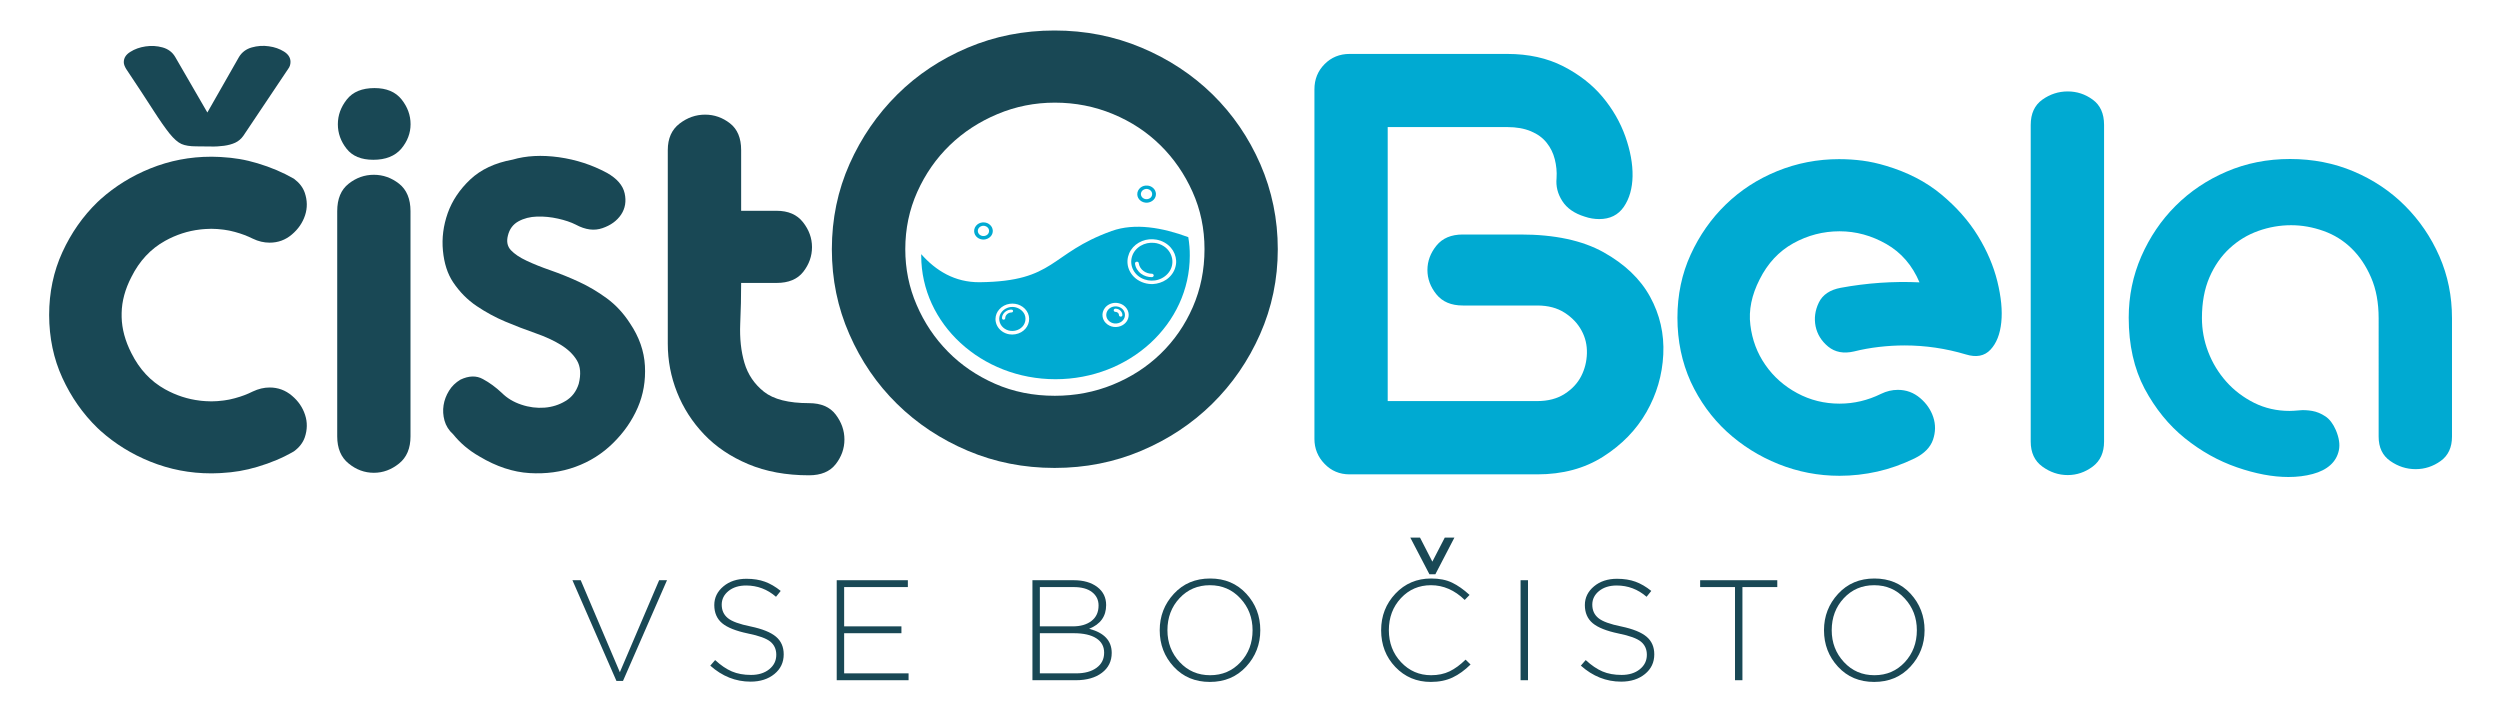 <svg xmlns="http://www.w3.org/2000/svg" xmlns:xlink="http://www.w3.org/1999/xlink" id="&#x421;&#x43B;&#x43E;&#x439;_1" x="0px" y="0px" viewBox="0 0 350 100" style="enable-background:new 0 0 350 100;" xml:space="preserve">  <style type="text/css"> .st0{fill:#194855;} .st1{fill:#00AAD2;}</style>  <g> <g> <g> <g> <path class="st0" d="M47.21,29.57c0-1.73,0.53-3.01,1.6-3.85c1.06-0.84,2.24-1.25,3.53-1.25c1.29,0,2.47,0.42,3.53,1.25 c1.06,0.84,1.6,2.12,1.6,3.85v31.52c0,1.67-0.53,2.94-1.6,3.8c-1.07,0.86-2.24,1.3-3.53,1.3c-1.29,0-2.47-0.43-3.53-1.3 c-1.07-0.86-1.6-2.13-1.6-3.8V29.57z M52.26,22.37c-1.68,0-2.93-0.51-3.74-1.55c-0.81-1.03-1.22-2.17-1.22-3.43 s0.42-2.41,1.26-3.47c0.84-1.06,2.13-1.59,3.87-1.59c1.68,0,2.94,0.53,3.79,1.59c0.84,1.06,1.26,2.22,1.26,3.47 s-0.44,2.4-1.3,3.43C55.3,21.85,53.99,22.37,52.26,22.37z"></path> </g> </g> <g> <g> <path class="st0" d="M80.61,31.45c-0.67-0.34-1.5-0.62-2.48-0.84c-0.98-0.22-1.96-0.32-2.94-0.29 c-0.98,0.03-1.85,0.25-2.61,0.67c-0.76,0.42-1.25,1.08-1.47,1.98c-0.22,0.84-0.08,1.53,0.42,2.06c0.5,0.53,1.23,1.02,2.19,1.47 c0.95,0.45,2.07,0.9,3.37,1.35c1.29,0.45,2.61,0.98,3.95,1.6c1.35,0.62,2.65,1.39,3.91,2.31c1.26,0.93,2.34,2.09,3.24,3.49 c1.29,1.91,1.99,3.9,2.1,5.97c0.11,2.08-0.22,4.03-1.01,5.85c-0.79,1.82-1.94,3.48-3.45,4.96c-1.51,1.49-3.27,2.6-5.26,3.32 c-1.99,0.73-4.14,1.02-6.44,0.88c-2.3-0.14-4.63-0.91-6.98-2.31c-0.79-0.45-1.47-0.93-2.06-1.43c-0.59-0.5-1.14-1.06-1.64-1.68 c-0.62-0.56-1.02-1.21-1.22-1.93c-0.2-0.73-0.24-1.44-0.13-2.15c0.11-0.7,0.36-1.37,0.76-2.02c0.39-0.64,0.93-1.16,1.6-1.56 c1.18-0.56,2.23-0.59,3.15-0.08c0.93,0.5,1.81,1.15,2.65,1.94c0.73,0.73,1.64,1.28,2.73,1.64c1.09,0.37,2.17,0.5,3.24,0.42 c1.06-0.08,2.05-0.39,2.94-0.93c0.9-0.53,1.51-1.33,1.85-2.4c0.34-1.35,0.25-2.44-0.25-3.28c-0.5-0.84-1.26-1.57-2.27-2.19 c-1.01-0.62-2.2-1.16-3.58-1.64c-1.37-0.48-2.76-1.01-4.16-1.6c-1.4-0.59-2.75-1.32-4.04-2.19c-1.29-0.87-2.38-1.98-3.28-3.32 c-0.79-1.18-1.26-2.65-1.43-4.42c-0.17-1.77,0.06-3.52,0.67-5.26c0.62-1.74,1.67-3.31,3.15-4.71c1.49-1.4,3.46-2.33,5.93-2.78 c1.91-0.56,4.07-0.67,6.48-0.34c2.41,0.34,4.65,1.07,6.73,2.19c1.4,0.79,2.23,1.74,2.48,2.86c0.25,1.12,0.08,2.12-0.5,2.99 c-0.59,0.87-1.46,1.5-2.61,1.89C83.2,32.34,81.96,32.18,80.61,31.45z"></path> </g> </g> <g> <g> <path class="st0" d="M93.49,21.01c0-1.63,0.55-2.86,1.64-3.7c1.09-0.84,2.28-1.26,3.58-1.26c1.29,0,2.45,0.41,3.49,1.22 c1.04,0.81,1.56,2.06,1.56,3.74v8.5h4.96c1.63,0,2.86,0.53,3.7,1.6c0.84,1.07,1.26,2.23,1.26,3.49s-0.41,2.41-1.22,3.45 c-0.81,1.04-2.06,1.56-3.74,1.56h-4.96c0,1.85-0.04,3.77-0.13,5.76c-0.08,1.99,0.11,3.8,0.59,5.43 c0.48,1.63,1.39,2.97,2.73,4.04c1.35,1.07,3.45,1.6,6.31,1.6c1.68,0,2.93,0.53,3.74,1.6c0.81,1.07,1.22,2.23,1.22,3.49 s-0.41,2.41-1.22,3.45c-0.81,1.04-2.06,1.56-3.74,1.56c-3.2,0-6.03-0.52-8.5-1.56c-2.47-1.04-4.53-2.43-6.18-4.16 c-1.66-1.74-2.92-3.7-3.79-5.89c-0.87-2.19-1.3-4.46-1.3-6.81V21.01z"></path> </g> </g> <g> <g> <path class="st0" d="M116.46,34.9c0-4.26,0.83-8.24,2.48-11.95c1.65-3.7,3.88-6.94,6.68-9.72c2.8-2.78,6.09-4.96,9.87-6.56 c3.78-1.6,7.83-2.4,12.14-2.4c4.31,0,8.37,0.8,12.18,2.4c3.81,1.6,7.13,3.79,9.96,6.56c2.83,2.78,5.05,6.03,6.68,9.76 c1.62,3.73,2.44,7.7,2.44,11.9s-0.83,8.17-2.48,11.9c-1.65,3.73-3.89,6.98-6.72,9.76c-2.83,2.78-6.13,4.96-9.91,6.56 c-3.78,1.6-7.83,2.4-12.14,2.4c-4.31,0-8.36-0.8-12.14-2.4c-3.78-1.6-7.09-3.79-9.91-6.56c-2.83-2.78-5.05-6.03-6.68-9.76 C117.27,43.07,116.46,39.1,116.46,34.9z M147.68,14.37c-2.81,0-5.48,0.53-8.03,1.6c-2.55,1.07-4.78,2.52-6.69,4.37 c-1.91,1.85-3.42,4.03-4.54,6.52c-1.12,2.5-1.68,5.17-1.68,8.03c0,2.75,0.53,5.36,1.6,7.82c1.06,2.47,2.52,4.64,4.37,6.52 c1.85,1.88,4.05,3.38,6.6,4.5c2.55,1.12,5.34,1.68,8.37,1.68c2.86,0,5.57-0.52,8.12-1.56c2.55-1.04,4.78-2.48,6.69-4.33 c1.91-1.85,3.41-4.02,4.5-6.52c1.09-2.5,1.64-5.2,1.64-8.12c0-2.86-0.56-5.54-1.68-8.03c-1.12-2.5-2.62-4.67-4.5-6.52 c-1.88-1.85-4.09-3.31-6.65-4.37C153.24,14.9,150.54,14.37,147.68,14.37z"></path> </g> </g> <g> <path class="st0" d="M42.67,61.23c0.36-1.06,0.38-2.12,0.04-3.15c-0.34-1.04-0.95-1.94-1.85-2.69c-0.9-0.76-1.94-1.14-3.11-1.14 c-0.79,0-1.57,0.19-2.36,0.56c-0.78,0.39-1.58,0.69-2.4,0.91c-0.03,0.01-0.07,0.02-0.1,0.03c-0.22,0.06-0.44,0.11-0.66,0.16 c-0.06,0.01-0.13,0.03-0.19,0.04c-0.2,0.04-0.4,0.07-0.6,0.1c-0.08,0.01-0.15,0.02-0.23,0.03c-0.2,0.02-0.39,0.04-0.59,0.06 c-0.07,0.01-0.15,0.01-0.22,0.02c-0.27,0.02-0.54,0.03-0.81,0.03c-0.27,0-0.55-0.01-0.82-0.03c-0.17-0.01-0.34-0.03-0.5-0.04 c-0.09-0.01-0.18-0.01-0.27-0.03c-1.71-0.2-3.34-0.73-4.89-1.59c-2.02-1.12-3.59-2.81-4.71-5.05c-0.88-1.72-1.33-3.4-1.37-5.05 c0-0.1,0-0.19,0-0.29c0-0.1,0-0.19,0-0.29c0.03-1.65,0.48-3.33,1.37-5.05c1.12-2.24,2.69-3.93,4.71-5.05 c1.55-0.86,3.18-1.39,4.89-1.59c0.09-0.01,0.18-0.02,0.27-0.03c0.17-0.02,0.33-0.03,0.5-0.04c0.27-0.02,0.54-0.03,0.82-0.03 c0.27,0,0.54,0.01,0.81,0.03c0.08,0,0.15,0.01,0.22,0.02c0.2,0.02,0.4,0.03,0.59,0.06c0.08,0.01,0.15,0.02,0.23,0.03 c0.2,0.03,0.4,0.06,0.6,0.1c0.06,0.01,0.13,0.03,0.19,0.04c0.22,0.05,0.44,0.1,0.66,0.16c0.03,0.01,0.07,0.02,0.1,0.03 c0.81,0.22,1.61,0.52,2.4,0.91c0.78,0.38,1.57,0.56,2.36,0.56c1.18,0,2.22-0.38,3.11-1.14c0.9-0.76,1.51-1.66,1.85-2.69 c0.34-1.04,0.32-2.09-0.04-3.15c-0.26-0.76-0.77-1.41-1.52-1.97c-1.53-0.88-3.22-1.6-5.09-2.16c-0.86-0.26-1.71-0.46-2.54-0.6 c-0.38-0.06-0.77-0.12-1.16-0.16c-0.07-0.01-0.13-0.02-0.2-0.02c-0.37-0.04-0.74-0.07-1.11-0.09c-0.12-0.01-0.24-0.01-0.35-0.02 c-0.33-0.02-0.67-0.03-1-0.03c-0.05,0-0.1,0-0.15,0c-2.96,0-5.8,0.55-8.5,1.64c-2.61,1.05-4.93,2.49-6.97,4.31 c-0.14,0.13-0.29,0.26-0.43,0.4c-2.05,1.99-3.69,4.33-4.92,7.02C7.5,38,6.88,40.93,6.88,44.11c0.01,3.18,0.62,6.11,1.85,8.79 c1.23,2.69,2.87,5.03,4.92,7.02c0.14,0.14,0.29,0.27,0.43,0.4c2.04,1.82,4.36,3.26,6.97,4.31c2.71,1.09,5.54,1.64,8.5,1.64 c0.05,0,0.1,0,0.15,0c0.34,0,0.67-0.01,1-0.03c0.12-0.01,0.24-0.01,0.35-0.02c0.37-0.02,0.74-0.05,1.11-0.09 c0.07-0.01,0.13-0.02,0.2-0.02c0.39-0.04,0.77-0.1,1.16-0.16c0.83-0.14,1.68-0.34,2.54-0.6c1.87-0.55,3.56-1.27,5.09-2.16 C41.9,62.64,42.41,61.98,42.67,61.23z"></path> </g> <g> <g> <path class="st0" d="M35.25,6.64c0.78-0.22,1.58-0.28,2.39-0.16c0.81,0.11,1.51,0.36,2.12,0.74c0.61,0.38,0.91,0.87,0.91,1.44 c0,0.38-0.11,0.71-0.33,0.99l-6.27,9.36c-0.31,0.44-0.69,0.76-1.14,0.97c-0.46,0.21-0.98,0.35-1.57,0.43 c-0.59,0.08-1.21,0.12-1.86,0.1c-0.65-0.01-1.33-0.02-2.03-0.02c-0.87,0-1.56-0.11-2.06-0.33c-0.5-0.22-1.06-0.71-1.67-1.46 c-0.61-0.76-1.37-1.85-2.29-3.28c-0.91-1.43-2.18-3.35-3.79-5.77c-0.22-0.36-0.33-0.67-0.33-0.95c0-0.58,0.3-1.06,0.92-1.44 c0.61-0.39,1.32-0.64,2.12-0.76c0.81-0.12,1.6-0.08,2.39,0.14c0.78,0.22,1.37,0.66,1.76,1.32l4.51,7.79l4.44-7.79 C33.88,7.3,34.47,6.86,35.25,6.64z"></path> </g> </g> </g></g>  <g> <g> <path class="st1" d="M185.44,8.98c0.94-0.95,2.11-1.43,3.5-1.43h22.08c2.97,0,5.58,0.58,7.82,1.72c2.24,1.15,4.08,2.58,5.51,4.29 c1.43,1.71,2.49,3.56,3.2,5.55c0.7,1.99,1.04,3.84,1.01,5.55c-0.03,1.71-0.44,3.14-1.22,4.29c-0.79,1.15-1.94,1.72-3.45,1.72 c-0.67,0-1.35-0.11-2.02-0.34c-1.46-0.45-2.51-1.18-3.15-2.19c-0.65-1.01-0.91-2.07-0.8-3.2c0.06-0.9-0.03-1.78-0.25-2.65 c-0.22-0.87-0.6-1.64-1.14-2.31c-0.53-0.67-1.26-1.21-2.19-1.6c-0.93-0.39-2.03-0.59-3.32-0.59h-16.74v38.36h20.95 c1.51,0,2.79-0.34,3.83-1.01c1.04-0.67,1.81-1.5,2.31-2.48c0.5-0.98,0.77-2.05,0.8-3.2c0.03-1.15-0.22-2.22-0.76-3.2 c-0.53-0.98-1.32-1.81-2.36-2.48c-1.04-0.67-2.31-1.01-3.83-1.01H204.8c-1.63,0-2.86-0.52-3.7-1.56 c-0.84-1.04-1.26-2.17-1.26-3.41c0-1.23,0.42-2.37,1.26-3.41c0.84-1.04,2.07-1.56,3.7-1.56h8.08c4.77,0,8.64,0.83,11.61,2.48 c2.97,1.66,5.15,3.73,6.52,6.23c1.37,2.5,1.99,5.19,1.85,8.08c-0.14,2.89-0.93,5.58-2.36,8.08c-1.43,2.5-3.45,4.57-6.06,6.23 c-2.61,1.66-5.68,2.48-9.21,2.48h-26.29c-1.39,0-2.56-0.49-3.5-1.47c-0.95-0.98-1.42-2.15-1.42-3.49V12.51 C184.02,11.11,184.49,9.94,185.44,8.98z"></path> <path class="st1" d="M234.84,44.48c0-3.2,0.62-6.14,1.85-8.83c1.23-2.69,2.87-5.03,4.92-7.02c2.05-1.99,4.44-3.55,7.19-4.67 c2.75-1.12,5.64-1.68,8.67-1.68c1.12,0,2.22,0.07,3.28,0.21c1.06,0.14,2.16,0.38,3.28,0.72c3.03,0.9,5.61,2.23,7.74,4 c2.13,1.77,3.84,3.7,5.13,5.8c1.29,2.1,2.2,4.24,2.73,6.39c0.53,2.16,0.72,4.07,0.55,5.72c-0.17,1.66-0.67,2.93-1.51,3.83 c-0.84,0.9-1.99,1.12-3.45,0.67c-2.81-0.84-5.67-1.26-8.58-1.26c-1.18,0-2.37,0.07-3.58,0.21c-1.21,0.14-2.37,0.35-3.49,0.63 c-1.46,0.34-2.66,0.11-3.62-0.67c-0.95-0.78-1.54-1.74-1.77-2.86c-0.22-1.12-0.07-2.23,0.46-3.32c0.53-1.09,1.56-1.78,3.07-2.06 c3.65-0.67,7.32-0.93,11.02-0.76c-1.01-2.38-2.55-4.17-4.63-5.36c-2.08-1.19-4.26-1.79-6.56-1.79c-2.3,0-4.46,0.56-6.48,1.68 c-2.02,1.12-3.59,2.81-4.71,5.05c-1.12,2.19-1.56,4.32-1.3,6.39c0.25,2.08,0.95,3.94,2.1,5.59c1.15,1.66,2.64,2.97,4.46,3.95 c1.82,0.98,3.8,1.47,5.93,1.47c2.02,0,3.95-0.46,5.8-1.37c0.78-0.38,1.57-0.56,2.36-0.56c1.18,0,2.21,0.38,3.11,1.14 c0.9,0.76,1.51,1.66,1.85,2.69c0.34,1.04,0.32,2.09-0.04,3.15c-0.37,1.07-1.22,1.94-2.57,2.61c-1.74,0.84-3.48,1.46-5.22,1.85 c-1.74,0.39-3.51,0.59-5.3,0.59c-2.97,0-5.82-0.55-8.54-1.64c-2.72-1.09-5.13-2.61-7.24-4.54c-2.1-1.94-3.79-4.26-5.05-6.98 C235.47,50.72,234.84,47.74,234.84,44.48z"></path> <path class="st1" d="M285.93,13.95c1.08-0.77,2.27-1.15,3.55-1.15c1.28,0,2.45,0.38,3.5,1.15c1.06,0.77,1.59,1.95,1.59,3.53v44.34 c0,1.54-0.53,2.7-1.59,3.5c-1.06,0.79-2.23,1.19-3.5,1.19c-1.28,0-2.46-0.4-3.55-1.19c-1.09-0.79-1.63-1.96-1.63-3.5V17.49 C284.3,15.9,284.85,14.72,285.93,13.95z"></path> <path class="st1" d="M298.02,44.48c0-3.03,0.59-5.89,1.76-8.58c1.18-2.69,2.77-5.05,4.79-7.07c2.02-2.02,4.39-3.62,7.14-4.8 c2.74-1.18,5.71-1.77,8.9-1.77c3.19,0,6.16,0.58,8.9,1.74c2.74,1.16,5.14,2.76,7.18,4.8c2.04,2.04,3.65,4.4,4.83,7.09 c1.18,2.69,1.76,5.58,1.76,8.67v16.57c0,1.51-0.53,2.65-1.59,3.41c-1.06,0.76-2.23,1.14-3.5,1.14c-1.28,0-2.46-0.38-3.55-1.14 c-1.09-0.76-1.63-1.89-1.63-3.41V44.57c0-2.19-0.35-4.09-1.06-5.72c-0.7-1.63-1.62-2.99-2.74-4.08s-2.43-1.91-3.93-2.44 c-1.49-0.53-3-0.8-4.52-0.8c-1.58,0-3.11,0.27-4.6,0.8c-1.49,0.53-2.83,1.34-4.01,2.43c-1.18,1.09-2.13,2.45-2.83,4.07 c-0.7,1.62-1.05,3.52-1.05,5.7c0,1.62,0.29,3.2,0.88,4.74s1.43,2.92,2.52,4.15c1.09,1.23,2.4,2.22,3.91,2.98 c1.51,0.75,3.17,1.13,4.96,1.13c0.34,0,0.78-0.03,1.35-0.08c0.56-0.06,1.16-0.03,1.81,0.08c0.64,0.11,1.26,0.37,1.85,0.76 c0.59,0.39,1.08,1.04,1.47,1.93c0.45,1.07,0.59,2.01,0.42,2.82c-0.17,0.81-0.56,1.5-1.18,2.06c-0.62,0.56-1.44,0.98-2.48,1.26 c-1.04,0.28-2.17,0.42-3.41,0.42c-2.19,0-4.59-0.45-7.19-1.35c-2.61-0.9-5.04-2.26-7.3-4.08c-2.26-1.82-4.14-4.14-5.64-6.94 C298.77,51.61,298.02,48.3,298.02,44.48z"></path> </g> <g> <g> <g> <path class="st1" d="M138.6,31.48c0.23,0.2,0.36,0.48,0.39,0.77c0.02,0.31-0.08,0.62-0.3,0.85c-0.23,0.26-0.59,0.42-0.95,0.44 c-0.33,0.01-0.66-0.09-0.91-0.29c-0.27-0.21-0.44-0.53-0.45-0.86c-0.02-0.37,0.16-0.74,0.47-0.98c0.26-0.2,0.6-0.3,0.93-0.27 C138.09,31.15,138.38,31.28,138.6,31.48z M136.95,32.07c-0.15,0.33,0.02,0.73,0.36,0.89c0.33,0.17,0.78,0.08,1-0.19 c0.23-0.27,0.21-0.68-0.05-0.93c-0.1-0.1-0.24-0.18-0.39-0.21C137.5,31.54,137.08,31.74,136.95,32.07z"></path> </g> <g> <path class="st1" d="M161.44,26.32c0.23,0.2,0.36,0.48,0.39,0.77c0.02,0.31-0.08,0.62-0.3,0.85c-0.23,0.26-0.59,0.42-0.95,0.44 c-0.33,0.01-0.66-0.09-0.91-0.29c-0.27-0.21-0.44-0.53-0.45-0.86c-0.02-0.37,0.16-0.74,0.47-0.98c0.26-0.2,0.6-0.3,0.93-0.27 C160.92,25.99,161.22,26.12,161.44,26.32z M159.78,26.91c-0.15,0.33,0.02,0.73,0.36,0.89c0.33,0.17,0.78,0.08,1-0.19 c0.23-0.27,0.21-0.68-0.05-0.93c-0.1-0.1-0.24-0.18-0.39-0.21C160.34,26.38,159.91,26.58,159.78,26.91z"></path> </g> <g> <path class="st1" d="M156.34,42.9c-0.36-0.04-0.74,0.06-1.01,0.28c-0.26,0.2-0.42,0.5-0.45,0.81c-0.03,0.3,0.07,0.62,0.28,0.85 c0.22,0.25,0.55,0.42,0.9,0.45c0.36,0.03,0.73-0.08,1-0.3c0.25-0.2,0.41-0.5,0.43-0.8c0.03-0.31-0.08-0.64-0.3-0.88 C156.98,43.09,156.67,42.93,156.34,42.9z M157.08,44.26c-0.09,0.1-0.28,0.09-0.37-0.01c-0.08-0.08-0.04-0.2-0.09-0.3 c-0.07-0.18-0.27-0.29-0.48-0.29c-0.17,0-0.28-0.2-0.19-0.33c0.06-0.11,0.2-0.13,0.32-0.11c0.42,0.04,0.77,0.35,0.85,0.73 C157.15,44.06,157.15,44.18,157.08,44.26z"></path> <path class="st1" d="M141.98,42.99c-0.32-0.04-0.66-0.01-0.95,0.11c-0.39,0.15-0.72,0.42-0.92,0.76 c-0.19,0.31-0.26,0.68-0.2,1.03c0.06,0.37,0.25,0.72,0.54,0.97c0.28,0.25,0.65,0.42,1.03,0.46c0.41,0.05,0.84-0.03,1.2-0.23 c0.35-0.19,0.63-0.5,0.77-0.85c0.16-0.38,0.16-0.82,0-1.2C143.21,43.5,142.63,43.07,141.98,42.99z M141.8,43.64 c-0.04,0.08-0.14,0.11-0.23,0.11c-0.39,0.01-0.74,0.29-0.82,0.64c-0.03,0.1,0.01,0.22-0.08,0.3c-0.08,0.09-0.26,0.09-0.33,0 c-0.08-0.1-0.07-0.24-0.04-0.36c0.11-0.48,0.55-0.89,1.09-0.97c0.1-0.01,0.2-0.03,0.3,0C141.81,43.39,141.87,43.54,141.8,43.64z "></path> <path class="st1" d="M162.91,34.46c-0.39-0.25-0.85-0.42-1.33-0.46c-0.66-0.07-1.33,0.08-1.89,0.41 c-0.57,0.34-1.01,0.87-1.2,1.48c-0.21,0.64-0.14,1.35,0.19,1.95c0.32,0.59,0.89,1.06,1.56,1.28c0.61,0.21,1.31,0.23,1.93,0.03 c0.67-0.21,1.25-0.65,1.6-1.22c0.36-0.58,0.46-1.29,0.28-1.93C163.89,35.38,163.48,34.82,162.91,34.46z M161.27,38.8 c-0.55,0.01-1.1-0.17-1.52-0.48c-0.47-0.35-0.79-0.87-0.85-1.42c-0.02-0.16,0.16-0.3,0.33-0.26c0.12,0.02,0.2,0.13,0.2,0.23 c0.06,0.43,0.32,0.83,0.69,1.09c0.32,0.23,0.73,0.36,1.13,0.36c0.13-0.01,0.26,0.1,0.27,0.22 C161.53,38.67,161.41,38.8,161.27,38.8z"></path> <path class="st1" d="M166.36,33.2c-3.59-1.33-7.47-2.03-10.73-0.86c-8.75,3.15-7.79,7.05-18.46,7.17 c-3.51,0.04-6.18-1.64-8.2-3.93c0,0.07,0,0.14,0,0.21c0,9.55,8.42,17.3,18.8,17.3s18.8-7.74,18.8-17.3 C166.58,34.92,166.5,34.05,166.36,33.2z M143.95,45.37c-0.17,0.47-0.53,0.88-0.99,1.14c-0.5,0.28-1.11,0.39-1.68,0.29 c-0.72-0.12-1.35-0.57-1.67-1.17c-0.14-0.26-0.22-0.56-0.24-0.85v-0.16c0.01-0.48,0.2-0.95,0.54-1.32 c0.36-0.41,0.89-0.69,1.46-0.77c0.5-0.07,1.03,0.01,1.47,0.23c0.49,0.24,0.88,0.64,1.08,1.11 C144.12,44.33,144.14,44.88,143.95,45.37z M157.85,44.8c-0.15,0.31-0.41,0.57-0.72,0.74c-0.36,0.2-0.79,0.28-1.2,0.23 c-0.43-0.05-0.84-0.26-1.13-0.56c-0.24-0.25-0.4-0.57-0.44-0.91c-0.06-0.41,0.06-0.84,0.32-1.18c0.32-0.43,0.86-0.7,1.42-0.72 h0.19c0.36,0.03,0.72,0.14,1.01,0.35c0.33,0.24,0.58,0.58,0.67,0.96C158.06,44.08,158.02,44.46,157.85,44.8z M164.66,36.79 c-0.02,0.2-0.04,0.39-0.1,0.58c-0.18,0.71-0.65,1.35-1.28,1.78c-0.54,0.37-1.21,0.58-1.88,0.62h-0.22 c-0.91-0.02-1.81-0.39-2.43-1.01c-0.5-0.5-0.82-1.14-0.89-1.82c-0.07-0.66,0.09-1.35,0.46-1.92c0.37-0.57,0.93-1.02,1.59-1.28 c0.62-0.25,1.33-0.31,2-0.19c0.79,0.14,1.52,0.55,2.02,1.14c0.44,0.51,0.69,1.14,0.73,1.79V36.79z"></path> </g> </g> </g></g>  <g> <g> <polygon class="st0" points="86.78,94.11 81.3,81.23 80.14,81.23 86.3,95.33 87.22,95.33 93.38,81.23 92.28,81.23 "></polygon> <path class="st0" d="M105.12,87.71c-1.59-0.32-2.66-0.71-3.23-1.18c-0.57-0.47-0.85-1.09-0.85-1.88c0-0.76,0.32-1.4,0.95-1.91 c0.63-0.51,1.46-0.77,2.47-0.77c1.57,0,2.97,0.53,4.18,1.58l0.66-0.82c-0.73-0.59-1.47-1.02-2.21-1.29 c-0.74-0.27-1.6-0.41-2.59-0.41c-1.29,0-2.37,0.35-3.22,1.06c-0.85,0.71-1.28,1.58-1.28,2.62c0,1.08,0.37,1.93,1.1,2.54 s1.94,1.09,3.62,1.44c1.53,0.31,2.58,0.69,3.13,1.14s0.83,1.07,0.83,1.84c0,0.83-0.33,1.5-0.99,2.03s-1.51,0.79-2.55,0.79 c-1.01,0-1.91-0.16-2.68-0.49c-0.77-0.33-1.55-0.86-2.34-1.59l-0.68,0.78c1.67,1.49,3.55,2.24,5.64,2.24 c1.36,0,2.47-0.36,3.34-1.07c0.87-0.71,1.3-1.63,1.3-2.75c0-1.04-0.36-1.87-1.09-2.48C107.9,88.52,106.73,88.05,105.12,87.71z"></path> <polygon class="st0" points="118.18,88.65 126.2,88.65 126.2,87.69 118.18,87.69 118.18,82.19 127.1,82.19 127.1,81.23 117.14,81.23 117.14,95.23 127.2,95.23 127.2,94.27 118.18,94.27 "></polygon> <path class="st0" d="M152.48,88.03c1.59-0.64,2.38-1.75,2.38-3.32c0-1.05-0.41-1.9-1.24-2.53c-0.83-0.63-1.93-0.95-3.3-0.95h-5.78 v14h6.08c1.52,0,2.74-0.35,3.65-1.04c0.91-0.69,1.37-1.62,1.37-2.78C155.64,89.71,154.59,88.58,152.48,88.03z M145.58,82.19h4.72 c1.11,0,1.97,0.23,2.58,0.7s0.92,1.09,0.92,1.88c0,0.93-0.33,1.65-0.99,2.16c-0.66,0.51-1.53,0.76-2.61,0.76h-4.62V82.19z M153.52,93.49c-0.71,0.52-1.66,0.78-2.86,0.78h-5.08v-5.62h4.74c1.37,0,2.43,0.24,3.16,0.71c0.73,0.47,1.1,1.14,1.1,2.01 C154.58,92.27,154.23,92.97,153.52,93.49z"></path> <path class="st0" d="M169.42,80.99c-2.07,0-3.76,0.71-5.08,2.14c-1.32,1.43-1.98,3.13-1.98,5.1c0,1.99,0.65,3.69,1.96,5.11 s2.99,2.13,5.06,2.13c2.07,0,3.76-0.71,5.08-2.14c1.32-1.43,1.98-3.13,1.98-5.1c0-1.99-0.65-3.69-1.96-5.11 S171.49,80.99,169.42,80.99z M173.67,92.71c-1.13,1.21-2.54,1.82-4.25,1.82c-1.71,0-3.13-0.61-4.27-1.84 c-1.14-1.23-1.71-2.71-1.71-4.46c0-1.77,0.56-3.27,1.69-4.48c1.13-1.21,2.54-1.82,4.25-1.82c1.71,0,3.13,0.61,4.27,1.84 c1.14,1.23,1.71,2.71,1.71,4.46C175.36,90.01,174.8,91.5,173.67,92.71z"></path> <path class="st0" d="M202.94,93.99c-0.75,0.36-1.61,0.54-2.58,0.54c-1.67,0-3.07-0.61-4.21-1.82c-1.14-1.21-1.71-2.71-1.71-4.48 c0-1.79,0.56-3.28,1.69-4.49c1.13-1.21,2.53-1.81,4.21-1.81c1.73,0,3.31,0.69,4.72,2.06l0.68-0.7c-0.83-0.76-1.64-1.33-2.45-1.72 c-0.81-0.39-1.78-0.58-2.93-0.58c-2,0-3.67,0.71-5,2.12c-1.33,1.41-2,3.12-2,5.12c0,2.04,0.66,3.76,1.99,5.15 c1.33,1.39,2.98,2.09,4.97,2.09c1.16,0,2.17-0.21,3.04-0.62c0.87-0.41,1.71-1.02,2.52-1.82l-0.7-0.68 C204.43,93.09,203.68,93.63,202.94,93.99z"></path> <rect x="212.88" y="81.23" class="st0" width="1.04" height="14"></rect> <path class="st0" d="M227,87.71c-1.59-0.32-2.66-0.71-3.23-1.18c-0.57-0.47-0.85-1.09-0.85-1.88c0-0.76,0.32-1.4,0.95-1.91 c0.63-0.51,1.46-0.77,2.47-0.77c1.57,0,2.97,0.53,4.18,1.58l0.66-0.82c-0.73-0.59-1.47-1.02-2.21-1.29 c-0.74-0.27-1.6-0.41-2.59-0.41c-1.29,0-2.37,0.35-3.22,1.06c-0.85,0.71-1.28,1.58-1.28,2.62c0,1.08,0.37,1.93,1.1,2.54 s1.94,1.09,3.62,1.44c1.53,0.31,2.58,0.69,3.13,1.14s0.83,1.07,0.83,1.84c0,0.83-0.33,1.5-0.99,2.03s-1.51,0.79-2.55,0.79 c-1.01,0-1.91-0.16-2.68-0.49c-0.77-0.33-1.55-0.86-2.34-1.59l-0.68,0.78c1.67,1.49,3.55,2.24,5.64,2.24 c1.36,0,2.47-0.36,3.34-1.07c0.87-0.71,1.3-1.63,1.3-2.75c0-1.04-0.36-1.87-1.09-2.48C229.78,88.52,228.61,88.05,227,87.71z"></path> <polygon class="st0" points="238.02,82.19 242.9,82.19 242.9,95.23 243.94,95.23 243.94,82.19 248.82,82.19 248.82,81.23 238.02,81.23 "></polygon> <path class="st0" d="M267.48,83.12c-1.31-1.42-2.99-2.13-5.06-2.13c-2.07,0-3.76,0.71-5.08,2.14c-1.32,1.43-1.98,3.13-1.98,5.1 c0,1.99,0.65,3.69,1.96,5.11s2.99,2.13,5.06,2.13c2.07,0,3.76-0.71,5.08-2.14c1.32-1.43,1.98-3.13,1.98-5.1 C269.44,86.25,268.78,84.54,267.48,83.12z M266.67,92.71c-1.13,1.21-2.54,1.82-4.25,1.82c-1.71,0-3.13-0.61-4.27-1.84 c-1.14-1.23-1.71-2.71-1.71-4.46c0-1.77,0.56-3.27,1.69-4.48c1.13-1.21,2.54-1.82,4.25-1.82c1.71,0,3.13,0.61,4.27,1.84 c1.14,1.23,1.71,2.71,1.71,4.46C268.36,90.01,267.79,91.5,266.67,92.71z"></path> <polygon class="st0" points="200.95,80.4 203.62,75.26 202.27,75.26 200.53,78.63 198.8,75.26 197.44,75.26 200.12,80.4 "></polygon> </g></g></svg>
